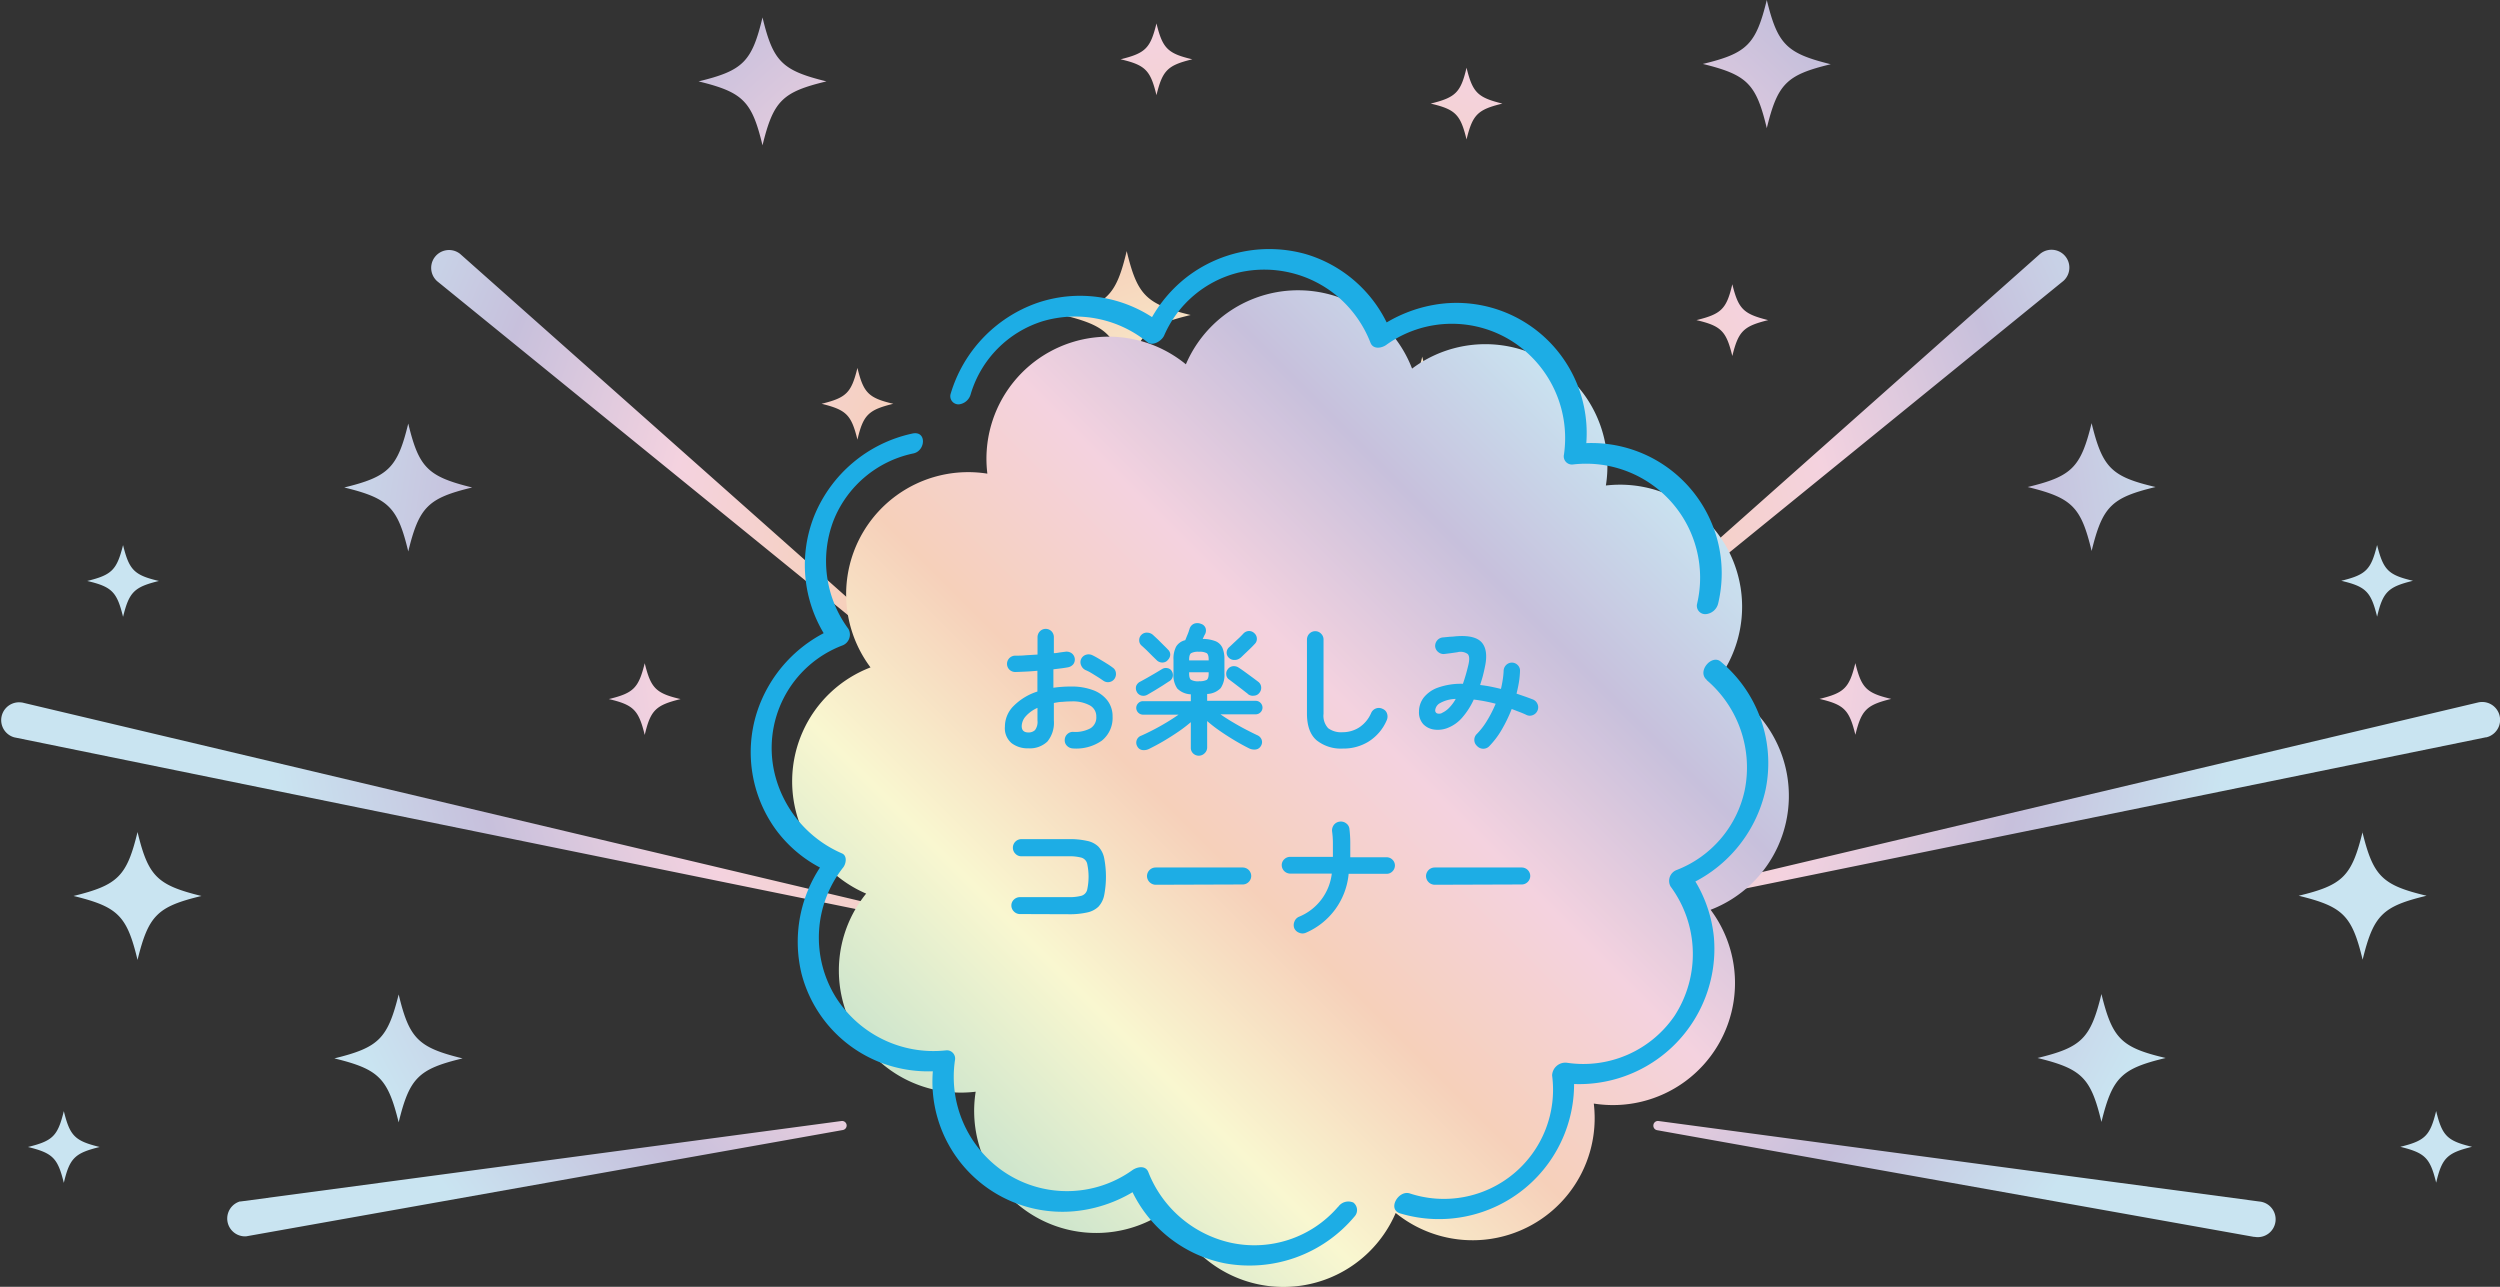 <svg xmlns="http://www.w3.org/2000/svg" xmlns:xlink="http://www.w3.org/1999/xlink" viewBox="0 0 430.06 221.36"><rect x="0" y="0" width="430.06" height="221.36" fill="#333333" stroke="none"/><defs><style>.cls-1{fill:url(#名称未設定グラデーション_5);}.cls-2{fill:url(#名称未設定グラデーション_4);}.cls-3{fill:#1dade5;}</style><radialGradient id="名称未設定グラデーション_5" cx="215.03" cy="106.39" r="169.64" gradientUnits="userSpaceOnUse"><stop offset="0" stop-color="#cbe4cc"/><stop offset="0.2" stop-color="#f9f7d0"/><stop offset="0.4" stop-color="#f6d0ba"/><stop offset="0.6" stop-color="#f4d2df"/><stop offset="0.8" stop-color="#c7c0dc"/><stop offset="1" stop-color="#c9e4f1"/></radialGradient><linearGradient id="名称未設定グラデーション_4" x1="162.75" y1="194.94" x2="281.31" y2="76.38" xlink:href="#名称未設定グラデーション_5"/></defs><g id="レイヤー_2" data-name="レイヤー 2"><g id="レイヤー_2-2" data-name="レイヤー 2"><path class="cls-1" d="M272.87,113l78-69.26a3.07,3.07,0,0,1,4.08,4.59l-.1.08-80.92,65.78a.77.77,0,0,1-1.1-.11A.78.78,0,0,1,272.87,113Zm11.56,80.51a.78.78,0,0,0,.63.91l102.66,18.35.13,0a3.07,3.07,0,1,0,.81-6.08L285.3,192.84A.79.79,0,0,0,284.43,193.48Zm-3-37.62a.78.78,0,0,0,.92.61L427.6,126.84l.1,0a3.07,3.07,0,0,0-1.41-6L282.05,155A.78.78,0,0,0,281.46,155.86ZM157.25,114.08a.79.79,0,0,0-.06-1.11l-78-69.26-.11-.09a3.07,3.07,0,0,0-3.87,4.76l80.92,65.78A.78.78,0,0,0,157.25,114.08Zm-11.61,79.44a.79.79,0,0,0-.88-.68L41.4,206.68l-.14,0a3.07,3.07,0,0,0,1.08,6L145,194.39A.79.79,0,0,0,145.64,193.52Zm3-37.63A.78.78,0,0,0,148,155L3.77,120.84l-.09,0a3.07,3.07,0,0,0-1.23,6l145.23,29.63A.77.77,0,0,0,148.59,155.89Zm257.79-12.8c-1.88,7.65-3.39,9.17-11,11,7.65,1.87,9.16,3.39,11,11,1.87-7.65,3.39-9.17,11-11C409.77,152.26,408.25,150.74,406.38,143.09ZM361.5,171c-1.87,7.65-3.39,9.17-11,11,7.65,1.87,9.17,3.39,11,11,1.88-7.65,3.4-9.17,11.05-11C364.9,180.2,363.38,178.68,361.5,171Zm-1.69-98.22c-1.87,7.65-3.39,9.17-11,11,7.65,1.87,9.17,3.39,11,11,1.87-7.65,3.39-9.17,11-11C363.2,82,361.68,80.46,359.81,72.81Zm-40.64,41.28c-1.05,4.28-1.89,5.13-6.17,6.17,4.28,1,5.12,1.9,6.17,6.17,1.05-4.27,1.9-5.12,6.17-6.17C321.07,119.22,320.22,118.37,319.17,114.09Zm89.75-20.32c-1.05,4.28-1.9,5.13-6.17,6.17,4.27,1,5.12,1.9,6.17,6.17,1-4.27,1.89-5.12,6.17-6.17C410.81,98.9,410,98.05,408.92,93.77Zm10.16,97.37c-1.05,4.28-1.9,5.12-6.17,6.17,4.27,1.05,5.12,1.9,6.17,6.17,1-4.27,1.89-5.12,6.17-6.17C421,196.26,420.12,195.42,419.08,191.14ZM298,48.9c-1,4.27-1.89,5.12-6.17,6.17,4.28,1,5.13,1.9,6.17,6.17,1.05-4.27,1.9-5.12,6.17-6.17C299.9,54,299.05,53.17,298,48.9ZM252.28,11.65c-1,4.27-1.89,5.12-6.17,6.17,4.28,1,5.13,1.89,6.17,6.17,1.05-4.28,1.9-5.13,6.17-6.17C254.18,16.77,253.33,15.92,252.28,11.65ZM303.93,0c-1.87,7.65-3.39,9.17-11,11,7.65,1.88,9.17,3.4,11,11.05,1.87-7.65,3.39-9.17,11-11C307.32,9.17,305.8,7.65,303.93,0ZM244.66,61.36c-1.87,7.65-3.39,9.17-11,11,7.65,1.87,9.17,3.39,11,11,1.88-7.65,3.4-9.17,11.05-11C248.06,70.53,246.54,69,244.66,61.36Zm-232,92.77c7.65,1.87,9.17,3.39,11,11,1.88-7.65,3.39-9.17,11-11-7.65-1.87-9.16-3.39-11-11C21.81,150.74,20.29,152.26,12.64,154.13Zm44.87,27.94c7.65,1.87,9.17,3.39,11.05,11,1.87-7.65,3.39-9.17,11-11-7.65-1.87-9.17-3.39-11-11C66.68,178.68,65.16,180.2,57.51,182.07Zm1.7-98.21c7.65,1.87,9.17,3.39,11,11,1.87-7.65,3.39-9.17,11-11-7.65-1.88-9.17-3.4-11-11C68.38,80.46,66.86,82,59.21,83.86Zm45.51,36.4c4.27,1,5.12,1.9,6.17,6.17,1-4.27,1.89-5.12,6.17-6.17-4.28-1-5.12-1.89-6.17-6.17C109.84,118.37,109,119.22,104.72,120.26ZM15,99.94c4.28,1,5.12,1.9,6.17,6.17,1.05-4.27,1.9-5.12,6.17-6.17-4.27-1-5.12-1.89-6.17-6.17C20.09,98.05,19.25,98.9,15,99.94ZM4.81,197.31c4.28,1.05,5.12,1.9,6.17,6.17,1-4.27,1.9-5.12,6.17-6.17-4.27-1.05-5.12-1.89-6.17-6.17C9.93,195.42,9.09,196.26,4.81,197.31ZM141.33,69.46c4.27,1.05,5.12,1.9,6.17,6.17,1-4.27,1.89-5.12,6.17-6.17-4.28-1-5.13-1.89-6.17-6.17C146.45,67.57,145.6,68.42,141.33,69.46ZM192.77,10.2c4.28,1,5.13,1.89,6.17,6.17,1.05-4.28,1.9-5.13,6.17-6.17-4.27-1-5.12-1.9-6.17-6.17C197.9,8.3,197.05,9.15,192.77,10.2ZM120.17,14c7.65,1.87,9.17,3.39,11,11,1.87-7.65,3.39-9.17,11-11-7.65-1.88-9.17-3.4-11-11C129.34,10.63,127.82,12.15,120.17,14Zm62.65,40.19c7.65,1.88,9.17,3.4,11,11,1.88-7.65,3.4-9.17,11-11-7.65-1.87-9.17-3.39-11-11C192,50.83,190.47,52.35,182.82,54.22Z"/><path class="cls-2" d="M294.27,156.51a21,21,0,0,1-20.1,33.33,21,21,0,0,1-34.08,18.82,21,21,0,0,1-38.91-.76,21,21,0,0,1-33.34-20.1A21,21,0,0,1,149,153.72a21,21,0,0,1,.75-38.91,21,21,0,0,1,20.1-33.33A21,21,0,0,1,204,62.67a21,21,0,0,1,38.91.74,21,21,0,0,1,33.34,20.11A21,21,0,0,1,295,117.6a21,21,0,0,1-.75,38.91Z"/><path class="cls-3" d="M293.6,117a19.78,19.78,0,0,1,6.52,19,19,19,0,0,1-11.79,13.7,2,2,0,0,0-.95,2.8,19.53,19.53,0,0,1,.68,22.25,19,19,0,0,1-18.44,8.08A2.28,2.28,0,0,0,267,185a18.78,18.78,0,0,1-24.51,20.29c-1.94-.59-3.89,2.76-1.61,3.45A23.24,23.24,0,0,0,270.65,184L268,186.21a23.28,23.28,0,0,0,26.83-25,23,23,0,0,0-4.4-11.39l-.94,2.81a23.5,23.5,0,0,0,14.24-16.82,22.72,22.72,0,0,0-7.73-22c-1.54-1.3-4.12,1.68-2.41,3.13Z"/><path class="cls-3" d="M167,67.75a18.73,18.73,0,0,1,12.4-12.5,19.73,19.73,0,0,1,18,3.63c.94.74,2.48-.29,2.86-1.16a18.89,18.89,0,0,1,12.84-10.84,19.57,19.57,0,0,1,16.86,4,19.86,19.86,0,0,1,5.8,8.09c.49,1.22,2,.91,2.78.31a19.35,19.35,0,0,1,22.29-.1,19.77,19.77,0,0,1,8.21,19,1.41,1.41,0,0,0,1.46,1.73,19.61,19.61,0,0,1,21.43,24,1.44,1.44,0,0,0,1.46,1.74,2.4,2.4,0,0,0,2.17-1.82,22.4,22.4,0,0,0-24.35-27.47l1.45,1.73A22.4,22.4,0,0,0,247.9,52.26a24,24,0,0,0-11.4,4.57l2.78.31a22.69,22.69,0,0,0-14.66-13.43,23.28,23.28,0,0,0-20.42,3.92A23.59,23.59,0,0,0,197,56.9l2.86-1.15a22.78,22.78,0,0,0-21.35-3.67,23.72,23.72,0,0,0-15,15.75,1.41,1.41,0,0,0,1.45,1.73A2.38,2.38,0,0,0,167,67.75Z"/><path class="cls-3" d="M230.18,207.6a19,19,0,0,1-18.64,6.14,19.87,19.87,0,0,1-14-12.11c-.48-1.23-1.95-.91-2.78-.31a19.35,19.35,0,0,1-22.29.1,19.77,19.77,0,0,1-8.2-19,1.42,1.42,0,0,0-1.46-1.74,19.87,19.87,0,0,1-19.08-9.21,19.5,19.5,0,0,1,1.32-22.25c.49-.62.74-2-.2-2.41a20.12,20.12,0,0,1-11.45-13.2A18.88,18.88,0,0,1,145,111a2,2,0,0,0,.95-2.81,19.6,19.6,0,0,1-2.58-18.6A18.93,18.93,0,0,1,157.13,78c2.14-.46,2.31-4-.23-3.41a23.58,23.58,0,0,0-16.83,14.15,22.87,22.87,0,0,0,2.83,22l.95-2.81a23.54,23.54,0,0,0-13.69,14.76,22.65,22.65,0,0,0,3.33,20.06,22.33,22.33,0,0,0,9,7.18l-.19-2.41a23.28,23.28,0,0,0-4.39,20.09,22.4,22.4,0,0,0,13.14,15,22.89,22.89,0,0,0,11.1,1.56l-1.45-1.73a22.36,22.36,0,0,0,24.78,25.85,24.08,24.08,0,0,0,11.39-4.56l-2.78-.31a22.59,22.59,0,0,0,16.56,13.89A23.56,23.56,0,0,0,233,209.28a1.63,1.63,0,0,0-.19-2.41,2.12,2.12,0,0,0-2.6.73Z"/><path class="cls-3" d="M184.55,128.75a1.5,1.5,0,0,1-1-.45,1.29,1.29,0,0,1-.39-1,1.39,1.39,0,0,1,.43-1,1.37,1.37,0,0,1,1-.4,5.49,5.49,0,0,0,3-.62,2.17,2.17,0,0,0,1-2,2.13,2.13,0,0,0-1.12-1.94,6.16,6.16,0,0,0-3.18-.68,15.29,15.29,0,0,0-1.55.08c-.5,0-1,.11-1.45.19v3a5.09,5.09,0,0,1-1.12,3.64,4.38,4.38,0,0,1-3.27,1.16,4.54,4.54,0,0,1-2.88-.89,3.33,3.33,0,0,1-1.15-2.83,5,5,0,0,1,1.5-3.57,10.06,10.06,0,0,1,4.09-2.48v-3.57c-.69.06-1.35.11-2,.14s-1.25.06-1.81.07a1.43,1.43,0,0,1-1-.4,1.4,1.4,0,0,1,0-2,1.42,1.42,0,0,1,1-.41c.56,0,1.17,0,1.83-.07l2-.12v-2.95a1.46,1.46,0,0,1,.41-1.05,1.39,1.39,0,0,1,1-.42,1.41,1.41,0,0,1,1,.42,1.45,1.45,0,0,1,.4,1.05v2.71c.37,0,.72-.07,1-.12l.93-.12a1.5,1.5,0,0,1,1.08.22,1.35,1.35,0,0,1,.32,1.94,1.59,1.59,0,0,1-1,.53c-.34.06-.71.12-1.12.17s-.84.1-1.29.16v3.17a21.18,21.18,0,0,1,3-.21,10.48,10.48,0,0,1,3.82.62,5.49,5.49,0,0,1,2.48,1.79,4.45,4.45,0,0,1,.88,2.77,5,5,0,0,1-1.85,4.13A7.73,7.73,0,0,1,184.55,128.75ZM176.91,126a1.58,1.58,0,0,0,1.14-.41,2.35,2.35,0,0,0,.42-1.66v-2.16a5.81,5.81,0,0,0-2,1.43,2.62,2.62,0,0,0-.71,1.72C175.76,125.63,176.14,126,176.91,126Zm12.87-8.91c-.26-.19-.57-.4-.94-.63s-.74-.46-1.1-.68-.69-.38-1-.51a1.52,1.52,0,0,1-.76-.82,1.31,1.31,0,0,1,0-1.08,1.37,1.37,0,0,1,.85-.74,1.5,1.5,0,0,1,1.1.09c.33.16.72.37,1.15.63s.86.51,1.28.78a12.48,12.48,0,0,1,1.05.71,1.24,1.24,0,0,1,.55.91,1.46,1.46,0,0,1-.26,1.05,1.36,1.36,0,0,1-.93.54A1.34,1.34,0,0,1,189.78,117.08Z"/><path class="cls-3" d="M197.43,119.48a1.39,1.39,0,0,1-1.09.17,1.22,1.22,0,0,1-.8-.67,1.31,1.31,0,0,1-.08-1,1.4,1.4,0,0,1,.75-.75l1.17-.65,1.35-.78,1.15-.69a1.23,1.23,0,0,1,1-.16,1,1,0,0,1,.7.52,1.23,1.23,0,0,1-.51,1.76l-1.1.72-1.31.81ZM206.26,130a1.41,1.41,0,0,1-1-.38,1.31,1.31,0,0,1-.41-1v-4.39a24.73,24.73,0,0,1-2.16,1.65c-.82.56-1.66,1.09-2.52,1.6s-1.7.95-2.5,1.35a2,2,0,0,1-1.12.2,1.15,1.15,0,0,1-.89-.6,1.27,1.27,0,0,1,.67-1.88q.93-.41,2.07-1c.76-.39,1.52-.82,2.27-1.27s1.44-.9,2.07-1.34h-6.12a1.18,1.18,0,0,1-1.16-1.15,1.16,1.16,0,0,1,.35-.83,1.1,1.1,0,0,1,.81-.34h8.23v-1.18a3.45,3.45,0,0,1-2.33-1,4,4,0,0,1-.65-2.55v-2.4a4.5,4.5,0,0,1,.46-2.27,2.47,2.47,0,0,1,1.56-1.09c.13-.3.26-.65.41-1s.25-.7.33-.94a1.37,1.37,0,0,1,.84-.92,1.66,1.66,0,0,1,1.16.06,1.17,1.17,0,0,1,.77.76,1.36,1.36,0,0,1-.1,1c-.07.11-.13.24-.2.38a4.39,4.39,0,0,1-.21.44,6.14,6.14,0,0,1,2.23.4,2.23,2.23,0,0,1,1.16,1.12,4.85,4.85,0,0,1,.35,2v2.4a4,4,0,0,1-.65,2.55,3.42,3.42,0,0,1-2.32,1v1.18H216a1.13,1.13,0,0,1,.83.34,1.16,1.16,0,0,1,.35.83,1.11,1.11,0,0,1-.35.81,1.13,1.13,0,0,1-.83.34h-6.05c.63.44,1.31.88,2.05,1.32s1.5.87,2.25,1.26,1.43.73,2,1a1.36,1.36,0,0,1,.78.78,1.22,1.22,0,0,1-.13,1.09,1.18,1.18,0,0,1-.89.6,2,2,0,0,1-1.13-.19c-.8-.4-1.64-.86-2.51-1.38s-1.71-1.06-2.53-1.63a24.75,24.75,0,0,1-2.18-1.69v4.51a1.35,1.35,0,0,1-.41,1A1.41,1.41,0,0,1,206.26,130Zm-5.42-16.39a1.24,1.24,0,0,1-.94.36,1.35,1.35,0,0,1-.93-.41l-.76-.74-1-1c-.34-.32-.62-.58-.84-.77a1.17,1.17,0,0,1-.4-.89,1.26,1.26,0,0,1,.37-.94,1.28,1.28,0,0,1,1-.39,1.54,1.54,0,0,1,1,.39l.84.78,1,1c.33.32.57.56.73.74a1.15,1.15,0,0,1,.4.91A1.36,1.36,0,0,1,200.84,113.58Zm3.72,0h3.36v-.15c0-.57-.11-.94-.33-1.1a2.59,2.59,0,0,0-1.35-.24,2.52,2.52,0,0,0-1.34.24c-.23.16-.34.53-.34,1.1Zm1.68,3.57a2.61,2.61,0,0,0,1.35-.23c.22-.15.33-.51.33-1.09v-.21h-3.36v.21c0,.58.11.94.34,1.09A2.54,2.54,0,0,0,206.24,117.2Zm8.43,2.19-1-.78-1.23-.94c-.4-.31-.75-.56-1-.76a1.06,1.06,0,0,1-.49-.82,1.21,1.21,0,0,1,.25-.93,1.26,1.26,0,0,1,.85-.53,1.45,1.45,0,0,1,1,.22c.31.19.68.45,1.12.77l1.3.95,1,.75a1.26,1.26,0,0,1,.48.89,1.34,1.34,0,0,1-.31,1,1.2,1.2,0,0,1-.9.48A1.32,1.32,0,0,1,214.67,119.39Zm-1.3-6.2a1.51,1.51,0,0,1-1,.36,1.34,1.34,0,0,1-1-.4,1.21,1.21,0,0,1-.36-.9,1.26,1.26,0,0,1,.44-.9c.2-.18.47-.43.8-.75l1-.93c.31-.31.53-.53.66-.68a1.36,1.36,0,0,1,.94-.42,1.29,1.29,0,0,1,.93.38,1.27,1.27,0,0,1,.43.91,1.2,1.2,0,0,1-.36.93c-.19.21-.44.47-.75.77s-.63.61-.94.9S213.59,113,213.37,113.19Z"/><path class="cls-3" d="M231,128.77a6.66,6.66,0,0,1-4.52-1.43q-1.65-1.43-1.65-4.59V110a1.43,1.43,0,0,1,.42-1,1.39,1.39,0,0,1,1-.42,1.37,1.37,0,0,1,1,.42,1.4,1.4,0,0,1,.43,1v12.8a3.13,3.13,0,0,0,.8,2.47,3.75,3.75,0,0,0,2.48.69,5.3,5.3,0,0,0,2.8-.79,5.6,5.6,0,0,0,2.12-2.54,1.44,1.44,0,0,1,2-.67,1.28,1.28,0,0,1,.73.81,1.57,1.57,0,0,1-.06,1.13,8.06,8.06,0,0,1-3.09,3.65A8.17,8.17,0,0,1,231,128.77Z"/><path class="cls-3" d="M254.07,128.31a1.36,1.36,0,0,1-.45-1,1.38,1.38,0,0,1,.38-1,12.16,12.16,0,0,0,1.82-2.36,21.19,21.19,0,0,0,1.47-2.89,27.94,27.94,0,0,0-3.77-.72,12.72,12.72,0,0,1-2,3.12,6.35,6.35,0,0,1-2.41,1.73,4.62,4.62,0,0,1-2.35.32,3.2,3.2,0,0,1-1.91-.92,3,3,0,0,1-.75-2.16,4,4,0,0,1,.79-2.4,5.45,5.45,0,0,1,2.46-1.74,11.87,11.87,0,0,1,4.31-.66,33.24,33.24,0,0,0,.94-3.27c.22-.93.18-1.55-.13-1.86a2.11,2.11,0,0,0-1.77-.3l-1.18.17-1.13.14a1.44,1.44,0,0,1-1-.36,1.38,1.38,0,0,1-.51-1,1.49,1.49,0,0,1,.36-1,1.44,1.44,0,0,1,1-.5l1.25-.12c.49,0,.9-.08,1.22-.09,2-.13,3.41.22,4.16,1.05s1,2.21.59,4.13c-.11.58-.24,1.13-.38,1.67s-.3,1-.46,1.55c.58.06,1.17.15,1.78.27s1.21.26,1.8.4c.13-.54.23-1.08.31-1.6a13.36,13.36,0,0,0,.15-1.5,1.47,1.47,0,0,1,.42-1,1.39,1.39,0,0,1,2,0,1.33,1.33,0,0,1,.4,1,16,16,0,0,1-.18,1.91q-.17,1-.42,2l1.45.5c.47.16.93.34,1.38.51a1.44,1.44,0,0,1,.78.79,1.38,1.38,0,0,1,0,1.11,1.42,1.42,0,0,1-.77.77,1.32,1.32,0,0,1-1.1,0c-.42-.2-.84-.38-1.28-.54l-1.29-.5a25,25,0,0,1-1.74,3.6,14.44,14.44,0,0,1-2.13,2.81,1.41,1.41,0,0,1-1,.43A1.45,1.45,0,0,1,254.07,128.31Zm-6-5.68a4,4,0,0,0,1.17-.82,7.12,7.12,0,0,0,1.18-1.58,5.8,5.8,0,0,0-2.7.72,1.58,1.58,0,0,0-.83,1.22.55.55,0,0,0,.3.54A1.09,1.09,0,0,0,248.1,122.63Z"/><path class="cls-3" d="M175.42,157.24a1.45,1.45,0,0,1-1-.44,1.43,1.43,0,0,1-.44-1.05,1.36,1.36,0,0,1,.44-1,1.47,1.47,0,0,1,1-.42h8.38a8.11,8.11,0,0,0,2.21-.23,1.44,1.44,0,0,0,1-1,10.57,10.57,0,0,0,0-4.57,1.45,1.45,0,0,0-1-1,8,8,0,0,0-2.2-.23h-8.13a1.38,1.38,0,0,1-1-.43,1.44,1.44,0,0,1-.44-1.06,1.47,1.47,0,0,1,1.47-1.46h8.13a13.52,13.52,0,0,1,3.11.29,3.93,3.93,0,0,1,2,1,4.07,4.07,0,0,1,1,2,16.9,16.9,0,0,1,0,6.34,4.07,4.07,0,0,1-1,2,4,4,0,0,1-2,1,13.67,13.67,0,0,1-3.12.29Z"/><path class="cls-3" d="M198.8,152.2a1.52,1.52,0,0,1-1.49-1.49,1.5,1.5,0,0,1,1.49-1.48h14.95a1.47,1.47,0,0,1,1.49,1.48,1.46,1.46,0,0,1-.43,1,1.44,1.44,0,0,1-1.06.44Z"/><path class="cls-3" d="M224.63,160.46a1.43,1.43,0,0,1-1.13,0,1.48,1.48,0,0,1-.84-.75,1.5,1.5,0,0,1,0-1.14,1.45,1.45,0,0,1,.76-.85,9.18,9.18,0,0,0,5.68-7.44h-7.15a1.47,1.47,0,0,1-1.46-1.46,1.36,1.36,0,0,1,.43-1,1.43,1.43,0,0,1,1-.42h7.37v-.1c0-.75,0-1.52,0-2.3s-.07-1.47-.14-2a1.57,1.57,0,0,1,.31-1.1,1.47,1.47,0,0,1,1-.56,1.49,1.49,0,0,1,1.12.3,1.34,1.34,0,0,1,.56,1,21.41,21.41,0,0,1,.14,2.27c0,.84,0,1.66,0,2.46v.1h6.21a1.42,1.42,0,0,1,1.05.42,1.39,1.39,0,0,1,.42,1,1.43,1.43,0,0,1-.42,1,1.4,1.4,0,0,1-1.05.43H232A12.26,12.26,0,0,1,224.63,160.46Z"/><path class="cls-3" d="M246.8,152.2a1.52,1.52,0,0,1-1.49-1.49,1.5,1.5,0,0,1,1.49-1.48h14.95a1.47,1.47,0,0,1,1.49,1.48,1.46,1.46,0,0,1-.43,1,1.44,1.44,0,0,1-1.06.44Z"/></g></g></svg>